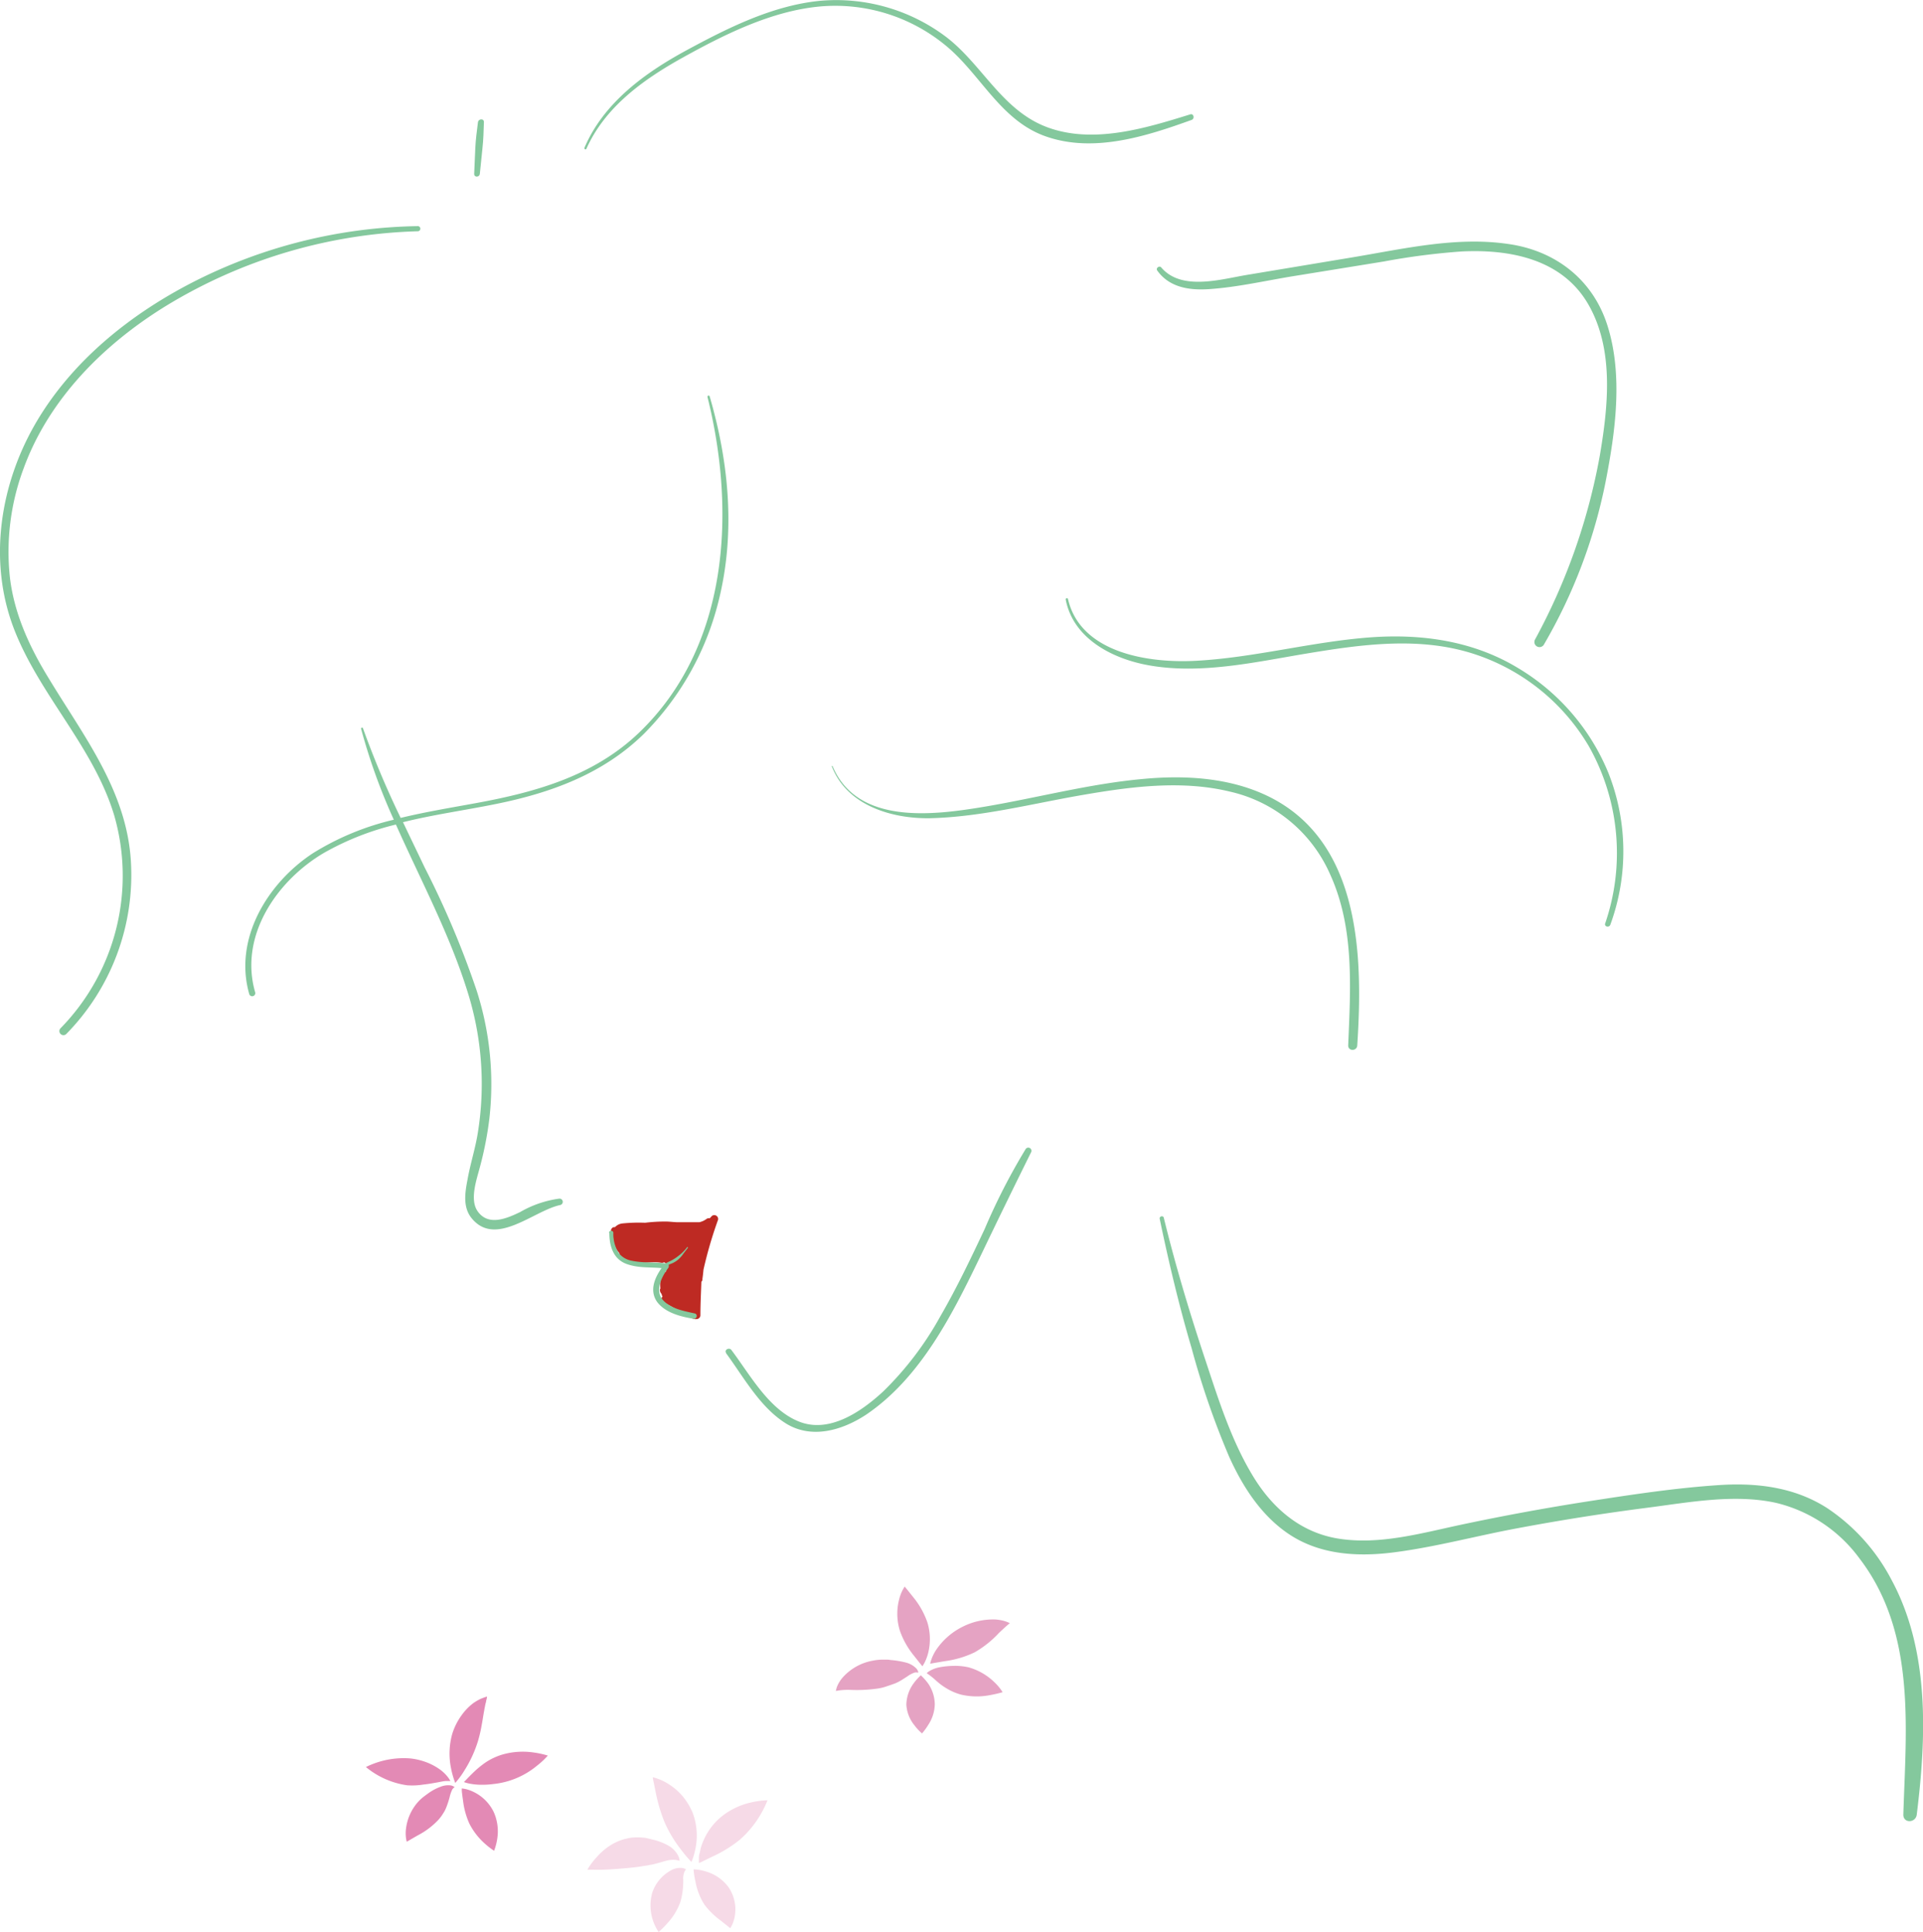   <svg xmlns="http://www.w3.org/2000/svg" viewBox="0 0 255.09 256.32" width="100%" style="vertical-align: middle; max-width: 100%; width: 100%;">
   <defs>
   </defs>
   <g>
    <g>
     <path d="M95.25,161.83a.51.51,0,0,0-.84-.49,3.71,3.71,0,0,1-.27.29.51.51,0,0,0-.44.1,2.52,2.52,0,0,1-.93.42l-2.82,0c-.53,0-1-.08-1.58-.09a21.55,21.55,0,0,0-2.79.16,21.63,21.63,0,0,0-3,.09,1.59,1.59,0,0,0-1,.49l-.17,0-.12.05a.35.35,0,0,0-.14.13.48.48,0,0,0-.11.3l0,.37a.28.28,0,0,0,0,.09v.06h0a.57.57,0,0,0,0,.13.46.46,0,0,0,.29.32,3,3,0,0,0,.83,2,.44.44,0,0,0,.15.37,3.71,3.71,0,0,0,2.41.91c1,.06,2-.18,3,0a.59.59,0,0,0,.38-.07l.35.24-.09,1A.42.42,0,0,0,88,169a2.92,2.92,0,0,0-.4.88,6.24,6.24,0,0,0,0,1.06.39.39,0,0,0-.06.24.75.75,0,0,0,.23.49.46.46,0,0,0,.06.23l.06.08a.5.5,0,0,0,.11.76l1.79,1a2.72,2.72,0,0,0,1.42.6l.13,0a1,1,0,0,0,1.07.66.51.51,0,0,0,.5-.5c0-1.48.08-3,.13-4.45a.46.46,0,0,0,.14-.27s0-.09,0-.13h0c.06-.4.1-.81.14-1.21A54.91,54.91,0,0,1,95.25,161.83Z" fill="rgb(190,42,35)">
     </path>
     <path d="M60,230a8.48,8.48,0,0,1,1.18-2.37A7.44,7.44,0,0,1,62.72,226a6,6,0,0,1,.75-.47,3.76,3.76,0,0,1,.6-.27c.34-.13.53-.18.53-.18s0,.21-.11.55c0,.16-.09.37-.13.6s-.1.48-.14.76c-.11.55-.19,1.19-.32,1.85a18.38,18.38,0,0,1-.5,2.16,16.16,16.16,0,0,1-1.81,3.91,11.3,11.3,0,0,1-1.2,1.63,11.25,11.25,0,0,1-.56-1.95A9.67,9.67,0,0,1,60,230Z" fill="rgb(227,138,181)">
     </path>
     <path d="M54,236.85a11,11,0,0,1-5.46-2.42,11.25,11.25,0,0,1,5.91-1.14,8.65,8.65,0,0,1,2.2.54,7.7,7.7,0,0,1,1.81,1,5.2,5.2,0,0,1,1,1,3.27,3.27,0,0,1,.28.45l-.52,0c-.32,0-.76.11-1.27.2s-1.11.2-1.76.27A9.59,9.59,0,0,1,54,236.85Z" fill="rgb(227,138,181)">
     </path>
     <path d="M58.07,241.52a10.18,10.18,0,0,1-2.7,2l-1,.58-.41.24a3.75,3.75,0,0,1-.1-.47,4.75,4.75,0,0,1,0-1.28,6.49,6.49,0,0,1,1.54-3.47,5.81,5.81,0,0,1,.72-.69l.34-.26.36-.26a6.63,6.63,0,0,1,1.61-.86,2.74,2.74,0,0,1,1.4-.18,1.3,1.3,0,0,1,.47.22l-.09.08a1,1,0,0,0-.21.23,4.61,4.61,0,0,0-.35,1,12.26,12.26,0,0,1-.48,1.46c-.06.14-.13.29-.21.44l-.28.45A5.51,5.51,0,0,1,58.07,241.52Z" fill="rgb(227,138,181)">
     </path>
     <path d="M65.47,240.35a6.24,6.24,0,0,1,.49,3.59,7.28,7.28,0,0,1-.42,1.6,10.34,10.34,0,0,1-1.28-1,9,9,0,0,1-2-2.61,10.36,10.36,0,0,1-.84-3.07c-.07-.45-.12-.86-.15-1.14s0-.46,0-.46l.46.08a5.17,5.17,0,0,1,1.15.42A5.72,5.72,0,0,1,65.47,240.35Z" fill="rgb(227,138,181)">
     </path>
     <path d="M66.52,232.81a9.81,9.81,0,0,1,4.27-.31,11.76,11.76,0,0,1,1.88.41,10.35,10.35,0,0,1-1.41,1.32,10.77,10.77,0,0,1-5.79,2.45,11.4,11.4,0,0,1-2,.09,8.16,8.16,0,0,1-1.41-.19,3.75,3.75,0,0,1-.52-.16l.37-.38c.23-.24.56-.58,1-1a12.86,12.86,0,0,1,1.5-1.22A8.46,8.46,0,0,1,66.52,232.81Z" fill="rgb(227,138,181)">
     </path>
     <path d="M116.53,224a19.6,19.6,0,0,1-3.83.19,9.27,9.27,0,0,0-1.29.06l-.53.08a3.91,3.91,0,0,1,.14-.53,4.31,4.31,0,0,1,.79-1.28,7,7,0,0,1,4-2.21,6.79,6.79,0,0,1,1.24-.13h.59a2.87,2.87,0,0,1,.5.05,11.81,11.81,0,0,1,2,.33,3,3,0,0,1,1.43.81,1.3,1.3,0,0,1,.26.52h-.13a1.23,1.23,0,0,0-.36,0,3.73,3.73,0,0,0-1,.53l-.69.44a6.09,6.09,0,0,1-.93.48l-.56.2-.51.17C117.26,223.85,116.9,223.94,116.53,224Z" fill="rgb(229,163,195)">
     </path>
     <path d="M119.37,216.34a7.58,7.58,0,0,1-.11-4.1,5.81,5.81,0,0,1,.48-1.3c.16-.29.27-.45.27-.45l.33.4.8,1a10.94,10.94,0,0,1,1.87,3.32,7.58,7.58,0,0,1,.11,4.1,6.28,6.28,0,0,1-.49,1.3c-.16.29-.27.45-.27.45l-.33-.4-.79-1A10.94,10.94,0,0,1,119.37,216.34Z" fill="rgb(229,163,195)">
     </path>
     <path d="M127.53,215.9a9,9,0,0,1,4.39-1.05,5.55,5.55,0,0,1,1.51.27,3.74,3.74,0,0,1,.52.22l-.42.36c-.25.22-.59.54-1,.92a13.59,13.59,0,0,1-3.24,2.59,13.11,13.11,0,0,1-4,1.18l-1.36.23-.54.1a3.06,3.06,0,0,1,.15-.53,5.75,5.75,0,0,1,.66-1.33A9.12,9.12,0,0,1,127.53,215.9Z" fill="rgb(229,163,195)">
     </path>
     <path d="M128.48,221.2a8,8,0,0,1,3.36,1.91A6.78,6.78,0,0,1,133,224.5a16.25,16.25,0,0,1-1.74.4,9.14,9.14,0,0,1-3.74-.07,7.28,7.28,0,0,1-1.91-.81,8.09,8.09,0,0,1-1.37-1c-.36-.32-.66-.58-.91-.76l-.4-.29a2.36,2.36,0,0,1,.41-.3,4.11,4.11,0,0,1,1.31-.48,10.81,10.81,0,0,1,1.83-.18A8,8,0,0,1,128.48,221.2Z" fill="rgb(229,163,195)">
     </path>
     <path d="M124,226.07a5.11,5.11,0,0,1-.83,2.71,8.78,8.78,0,0,1-.86,1.19,6.46,6.46,0,0,1-1-1.07,4.77,4.77,0,0,1-1.08-2.74,4.93,4.93,0,0,1,.92-2.77,7.16,7.16,0,0,1,1-1.13,7.46,7.46,0,0,1,1,1.13A5,5,0,0,1,124,226.07Z" fill="rgb(229,163,195)">
     </path>
     <path d="M91.77,240.21A8.64,8.64,0,0,1,92.3,245a10.16,10.16,0,0,1-.37,1.48,5.75,5.75,0,0,1-.21.54s-.15-.15-.39-.42-.58-.67-.94-1.15a16.81,16.81,0,0,1-2.22-3.67,21.86,21.86,0,0,1-1.19-4c-.12-.57-.21-1.08-.29-1.43s-.09-.57-.09-.57.2.05.56.17a6.63,6.63,0,0,1,1.4.66,8,8,0,0,1,3.21,3.65Z" fill="rgb(246,218,231)">
     </path>
     <path d="M84.2,247.73c-.74.09-1.44.14-2.15.2s-1.41.1-2,.12-1.16,0-1.54,0l-.59,0a5,5,0,0,1,.31-.51,10.64,10.64,0,0,1,1-1.24A8.12,8.12,0,0,1,81,244.8a6.85,6.85,0,0,1,2.79-1,7.94,7.94,0,0,1,1.54,0c.23,0,.49.07.7.12l.57.14a7.79,7.79,0,0,1,2.24.9A3.23,3.23,0,0,1,90,246.27a2.17,2.17,0,0,1,.14.45l0,.15a4.38,4.38,0,0,0-.56-.12,3.48,3.48,0,0,0-1.29.14c-.52.13-1.11.33-1.88.5-.19,0-.4.08-.63.11l-.55.08C84.93,247.64,84.56,247.69,84.2,247.73Z" fill="rgb(246,218,231)">
     </path>
     <path d="M90.26,252.31a8.34,8.34,0,0,1-1.71,2.82,14.54,14.54,0,0,1-1.18,1.19,6.31,6.31,0,0,1-.85-5.21,5.28,5.28,0,0,1,2.54-3,2.45,2.45,0,0,1,1.41-.29A1.45,1.45,0,0,1,91,248a1.93,1.93,0,0,0-.23.38,2.46,2.46,0,0,0-.14,1A9.8,9.8,0,0,1,90.26,252.31Z" fill="rgb(246,218,231)">
     </path>
     <path d="M95.59,241.1a9.6,9.6,0,0,1,4.16-2,10.85,10.85,0,0,1,2.06-.26,12.76,12.76,0,0,1-.9,1.85,13.44,13.44,0,0,1-2.78,3.39,17.1,17.1,0,0,1-3.6,2.22l-1.3.63-.52.24s0-.21,0-.58c0-.19,0-.41.08-.67s.11-.55.2-.85a8.57,8.57,0,0,1,.91-2A8.3,8.3,0,0,1,95.59,241.1Z" fill="rgb(246,218,231)">
     </path>
     <path d="M96.68,250.43a5.25,5.25,0,0,1,.8,3.74,4,4,0,0,1-.17.7,3.19,3.19,0,0,1-.2.51,4.4,4.4,0,0,1-.24.43l-1.25-1a10.06,10.06,0,0,1-2.19-2.15,8.45,8.45,0,0,1-1.17-3A12.15,12.15,0,0,1,92,248a6.23,6.23,0,0,1,1.68.3A5.68,5.68,0,0,1,96.68,250.43Z" fill="rgb(246,218,231)">
     </path>
     <path d="M94.14,52.59a.15.15,0,0,0-.29.08c3.78,15.21,2.86,33.11-9.11,44.56-5.92,5.66-13.54,7.83-21.4,9.28-3.36.62-6.81,1.18-10.19,2a122.79,122.79,0,0,1-5-11.89.13.13,0,0,0-.25.07,78.78,78.78,0,0,0,4.34,12.06,35.6,35.6,0,0,0-10.74,4.45c-6,3.94-10.53,11.34-8.44,18.67a.41.41,0,0,0,.79-.22c-2.16-7.47,2.86-14.8,9.09-18.48a36.58,36.58,0,0,1,9.58-3.78c3.27,7.35,7.1,14.48,9.5,22.18a40.63,40.63,0,0,1,1.37,18.68c-.33,2.11-1,4.14-1.37,6.23-.33,1.71-.65,3.66.53,5.12,3.18,3.94,8.26-1,11.76-1.73a.43.43,0,0,0-.12-.85A14.08,14.08,0,0,0,69,160.8c-1.77.85-4.21,1.91-5.63-.09-1.11-1.56-.13-4.25.3-5.91a46.52,46.52,0,0,0,1.25-6.43,40.59,40.59,0,0,0-1.68-16.92,120.5,120.5,0,0,0-6.91-16.37c-.95-2-1.92-4-2.87-6,4-1,8.21-1.58,12.25-2.4,7.36-1.48,14.29-4,19.72-9.34A37.89,37.89,0,0,0,95.28,79.9C97.59,70.85,96.73,61.48,94.14,52.59Z" fill="rgb(132,200,157)">
     </path>
     <path d="M80.83,163.58c0,1.72.52,3.47,2.29,4.11s3.5.35,5.2.62l-.16-.6c-1.11,1.37-2.17,3.32-1,5,1.07,1.45,3.2,2,4.9,2.25.41,0,.5-.63.1-.71-1.46-.33-3.19-.62-4.24-1.8s-.21-3,.71-4.21c.14-.18.14-.55-.16-.6-1.57-.22-3.21-.05-4.76-.4a2.78,2.78,0,0,1-1.63-1,4.74,4.74,0,0,1-.72-2.68c0-.36-.58-.37-.57,0Z" fill="rgb(132,200,157)">
     </path>
     <path d="M96.31,179.52c2.34,3.18,4.46,7.11,7.87,9.28s7.51,1,10.76-1.15c7.34-5,11.55-13.59,15.28-21.33q3.24-6.76,6.57-13.48a.42.42,0,0,0-.72-.42,82.85,82.85,0,0,0-5.46,10.65c-1.85,3.93-3.72,7.85-5.9,11.61a42.58,42.58,0,0,1-7.56,9.93c-2.85,2.63-7.09,5.59-11.13,4s-6.52-6.23-9-9.51c-.3-.4-1,0-.69.4Z" fill="rgb(132,200,157)">
     </path>
     <path d="M91.15,165.46a6.15,6.15,0,0,1-.68.76,8.08,8.08,0,0,1-.79.63,6.36,6.36,0,0,1-.84.49,2.81,2.81,0,0,0-.84.52c-.17.16.08.4.24.25a2.92,2.92,0,0,1,.86-.48,3.38,3.38,0,0,0,.87-.53,4.09,4.09,0,0,0,.65-.73c.2-.28.43-.55.63-.83C91.3,165.49,91.2,165.41,91.15,165.46Z" fill="rgb(132,200,157)">
     </path>
     <path d="M250.9,209.57a25.7,25.7,0,0,0-8.47-9.46c-4.35-2.82-9.41-3.43-14.5-3.08-5.68.38-11.36,1.24-17,2.11s-11.47,1.94-17.16,3.15c-5.3,1.13-10.86,2.72-16.32,1.82-4.81-.8-8.44-3.84-11-7.89-3-4.78-4.75-10.34-6.51-15.66-2.09-6.27-4-12.62-5.56-19-.09-.35-.62-.2-.54.15,1.2,5.76,2.56,11.5,4.23,17.15a109.51,109.51,0,0,0,5,14.45c1.78,3.92,4.2,7.7,7.82,10.16,4.12,2.8,9.16,3.1,14,2.48,5.41-.69,10.72-2.13,16.08-3.14q8.69-1.64,17.46-2.77c5.55-.71,11.6-1.88,17.16-.66a19.3,19.3,0,0,1,11.07,7.37c7.53,9.82,6.18,22.46,5.82,34,0,1.18,1.64,1.1,1.78,0C255.54,230.43,256,219,250.9,209.57Z" fill="rgb(132,200,157)">
     </path>
     <path d="M55.42,30A67.85,67.85,0,0,0,25.6,37.43C17.32,41.68,9.7,47.78,4.9,55.86c-4.91,8.27-6.54,18.6-3,27.69,3.41,8.73,10.51,15.56,13.24,24.59A28.94,28.94,0,0,1,8,136.45a.54.54,0,0,0,.76.76,30.1,30.1,0,0,0,8.6-23c-.58-9.27-6.16-16.41-10.8-24.06C4,86,1.91,81.56,1.32,76.66a31.59,31.59,0,0,1,1.8-14.48c3.37-9.27,10.67-16.54,18.94-21.62a67.73,67.73,0,0,1,33.36-9.88A.32.32,0,0,0,55.42,30Z" fill="rgb(132,200,157)">
     </path>
     <path d="M63.4,16.23c-.14,1.14-.3,2.27-.35,3.42l-.15,3.42c0,.49.69.47.75,0L64,19.65c.13-1.14.15-2.28.19-3.42C64.24,15.69,63.46,15.72,63.4,16.23Z" fill="rgb(132,200,157)">
     </path>
     <path d="M157.87,15.18C152,17,145.1,19.13,139,16.91s-8.72-8.43-13.6-12.09A24.21,24.21,0,0,0,108.65.12c-6.25.65-12.13,3.6-17.58,6.55s-11,6.94-13.54,12.94c-.07.16.17.3.25.14,2.47-5.52,7.45-9.12,12.59-12C96,4.62,102.32,1.43,108.87.85a23,23,0,0,1,17.22,5.74c4.27,3.85,6.9,9.49,12.62,11.5,6.36,2.24,13.31,0,19.36-2.18C158.52,15.75,158.34,15,157.87,15.18Z" fill="rgb(132,200,157)">
     </path>
     <path d="M213.24,43.22c-1.93-6.15-6.94-10-13.24-10.86-6.87-1-13.89.67-20.64,1.79l-14,2.33c-3.42.57-8.65,2.15-11.32-1-.25-.29-.76.09-.53.41,1.61,2.25,4.24,2.64,6.85,2.47,3.64-.24,7.29-1.07,10.88-1.67l12.34-2a91.74,91.74,0,0,1,10.33-1.33c6.39-.31,13.3,1,16.77,7s2.64,13.59,1.54,20.07a81,81,0,0,1-8.62,24.46.68.68,0,0,0,1.17.68A69.89,69.89,0,0,0,213,63.85C214.29,57.24,215.31,49.79,213.24,43.22Z" fill="rgb(132,200,157)">
     </path>
     <path d="M213.36,102.55a29,29,0,0,0-12-13.93c-5.94-3.6-12.76-4.56-19.6-4.06-7.79.58-15.38,2.7-23.19,3.11-6.16.32-15.24-1-16.9-8.2-.05-.2-.33-.11-.3.08,1,5.18,6.19,7.85,11,8.71,6.83,1.23,14-.39,20.73-1.52,7.52-1.25,15.34-2.38,22.73.12A27.57,27.57,0,0,1,210.76,99a28.79,28.79,0,0,1,2.17,23.51c-.15.43.52.6.68.18A28.3,28.3,0,0,0,213.36,102.55Z" fill="rgb(132,200,157)">
     </path>
     <path d="M168.55,105.8c-5.24-2.66-11.37-3-17.11-2.44-7,.65-13.8,2.47-20.7,3.64s-17,2.49-20.3-5.36c0-.07-.13,0-.11,0,2,5.22,7.94,7,13.08,6.91,6.79-.17,13.51-1.93,20.18-3.08,6.37-1.1,13.12-2,19.51-.46a19.14,19.14,0,0,1,13.38,11.07c3.21,7.11,2.67,15,2.36,22.63,0,.77,1.15.76,1.2,0C180.8,127.11,180.56,111.93,168.55,105.8Z" fill="rgb(132,200,157)">
     </path>
    </g>
   </g>
  </svg>
